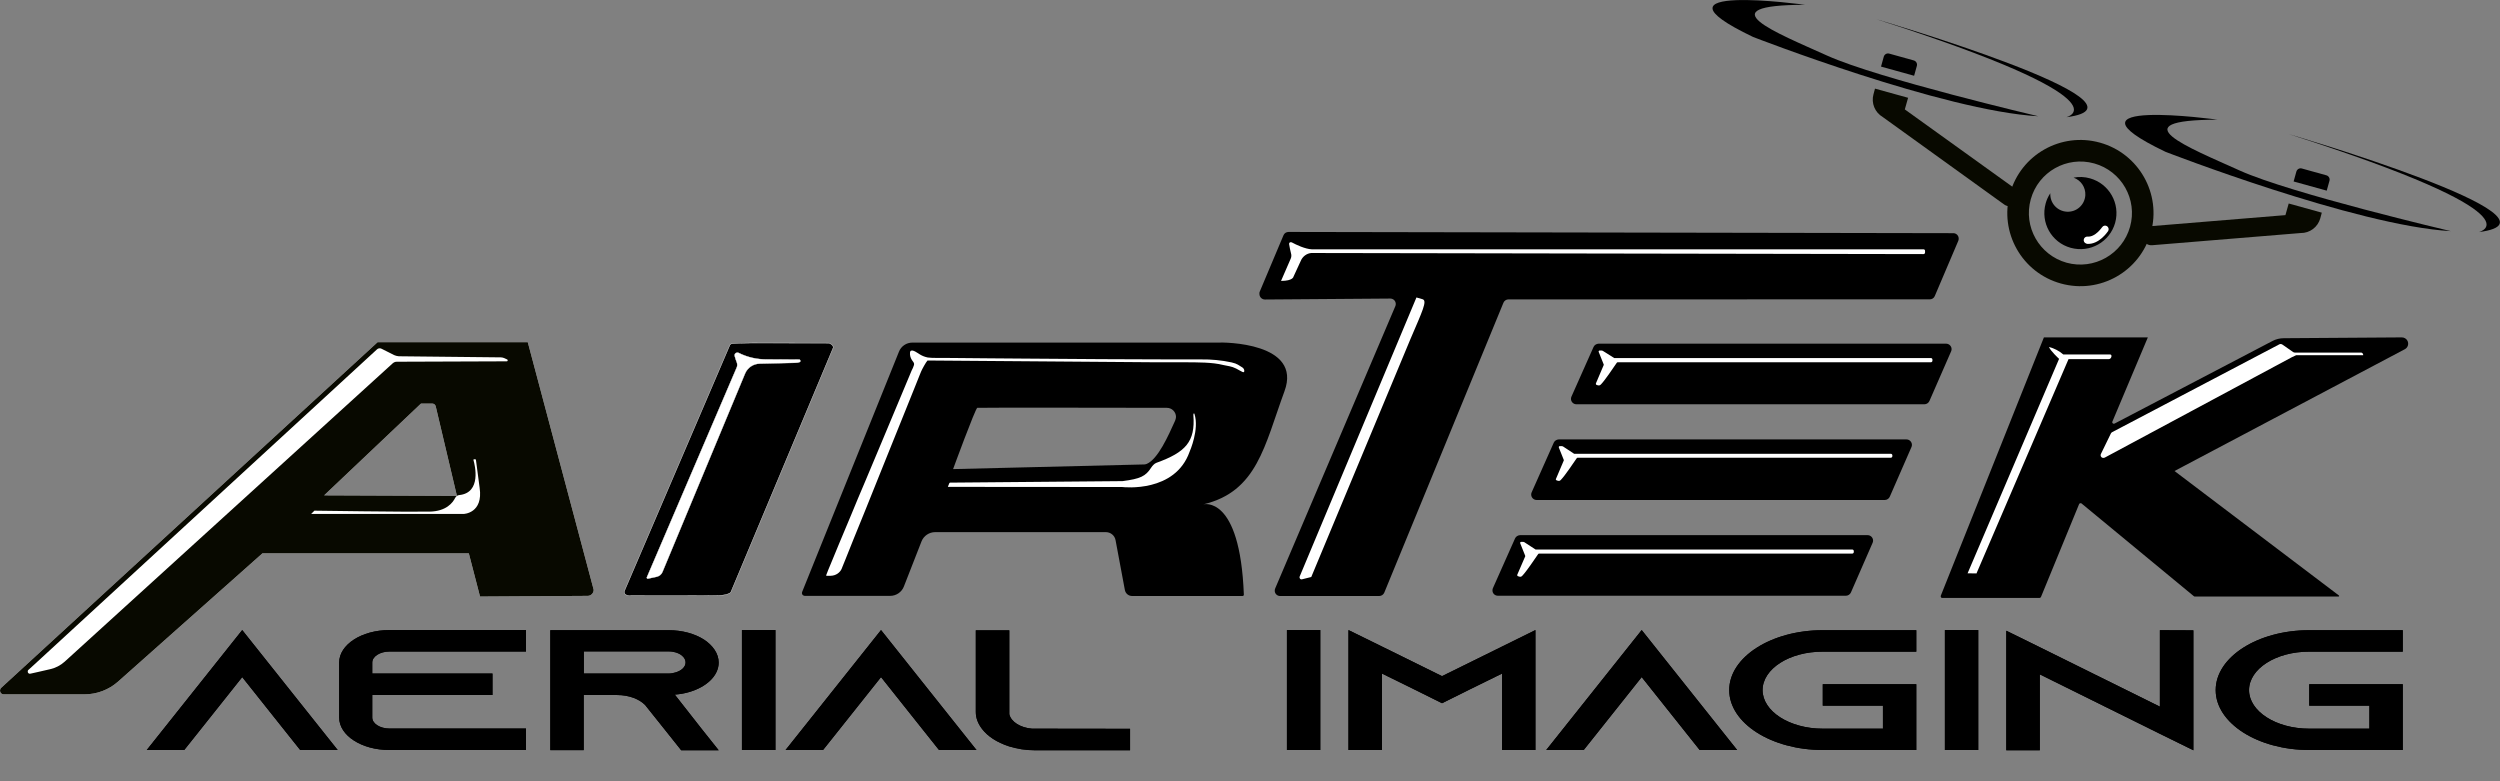 <svg xmlns="http://www.w3.org/2000/svg" xmlns:xlink="http://www.w3.org/1999/xlink" id="Layer_Group" x="0px" y="0px" viewBox="0 0 1828 571.3" xml:space="preserve"><rect x="0" y="0" width="1828" height="571.3" fill="#808080" stroke="none"/><g id="Logo_Group_2">	<g id="Drone_Group">		<g id="Drone">			<path fill="#080900" d="M1535.5,104.3c-28.4-7.9-57.9,8.7-65.8,37.2c-7.9,28.4,8.7,57.9,37.2,65.8c28.4,7.9,57.9-8.7,65.8-37.2    c0,0,0,0,0,0C1580.6,141.7,1563.9,112.2,1535.5,104.3z M1511.1,192.1c-20-5.6-31.8-26.3-26.2-46.4s26.3-31.8,46.4-26.2    c20,5.6,31.8,26.3,26.2,46.3C1551.9,185.9,1531.1,197.6,1511.1,192.1z"></path>			<path fill="#080900" d="M1473.2,137.8l-80.4-57.8l2.4-8.5l-24.2-6.7l-1.1,4.1c-1.8,6.5,1,13.3,6.8,16.7l88.3,63.6    c3,2.5,7.4,2.1,9.9-0.9c2.5-3,2.1-7.4-0.9-9.9C1473.7,138.2,1473.5,138,1473.2,137.8L1473.2,137.8z"></path>			<path fill="#080900" d="M1572.4,165.4l98.7-8.1l2.4-8.5l24.2,6.7l-1.1,4.1c-1.8,6.5-7.7,10.9-14.4,10.8l-108.5,8.9    c-0.8,0.1-1.6,0-2.4-0.2c-3.7-1.1-5.8-5-4.8-8.7C1567.1,167.6,1569.6,165.6,1572.4,165.4L1572.4,165.4z"></path>			<path d="M1546.6,162.9c-3.9,14-18.4,22.2-32.5,18.3s-22.2-18.4-18.3-32.5c0.7-2.6,1.9-5.2,3.4-7.4c-0.4,7.1,5,13.1,12.1,13.5    c7.1,0.4,13.1-5,13.5-12.1c0.3-5.7-3.2-10.9-8.6-12.8c4-0.8,8.1-0.6,12,0.5C1542.2,134.3,1550.5,148.8,1546.6,162.9    C1546.6,162.8,1546.6,162.9,1546.6,162.9z"></path>			<path fill="#FFFFFF" d="M1525.5,178.1c-1.4-0.4-2.2-1.8-1.8-3.2c0.3-1.2,1.5-2,2.7-1.9c5.8,0.5,10.6-6.9,10.7-6.9    c0.8-1.2,2.4-1.5,3.6-0.7c1.1,0.8,1.5,2.3,0.8,3.5c-0.3,0.4-6.6,10.1-15.5,9.4C1525.8,178.2,1525.6,178.1,1525.5,178.1z"></path>			<path d="M1381.4,39.2l18,5c1.7,0.5,2.7,2.3,2.2,4l-2,7.2l0,0l-24.2-6.7l0,0l2-7.2C1377.9,39.7,1379.7,38.7,1381.4,39.2z"></path>			<path d="M1683.1,123.2l18,5c1.7,0.5,2.7,2.3,2.2,4l-2,7.2l0,0l-24.2-6.7l0,0l2-7.2C1679.6,123.7,1681.4,122.7,1683.1,123.2    L1683.1,123.2z"></path>			<path d="M1319.8,3.5c0,0-122.2-16.8-38,23.5c0,0,139.4,54.2,208.6,58c0,0-117.1-27.5-154.3-44.3S1247,3.7,1319.8,3.5z"></path>			<path d="M1371.8,14c0,0,212.4,62.3,139.2,71.7C1510.9,85.6,1559,73.9,1371.8,14z"></path>			<path d="M1621.5,87.5c0,0-122.2-16.8-38.1,23.5c0,0,139.4,54.1,208.6,58c0,0-117.1-27.5-154.3-44.3S1548.7,87.7,1621.5,87.5z"></path>			<path d="M1673.4,98c0,0,212.4,62.3,139.2,71.7C1812.7,169.6,1860.7,157.9,1673.4,98z"></path>		</g>	</g>	<g id="Text">		<g>			<path fill="#030303" d="M246.9,548.4h-27.4l-12.5-15.7l-29.9-37.6l-29.9,37.6l-12.5,15.7h-27.4l12.5-15.7l57.3-72l57.3,72    L246.9,548.4z"></path>		</g>		<g>			<path fill="#030303" d="M272.2,484.4v8.1h87.9v15.7h-87.9v16.5c0,4.4,5.7,8,12.5,8h99.9v15.7h-99.9c-20.3,0-36.7-10.6-36.7-23.7    v-40.3c0-13,16.4-23.7,36.7-23.7h99.9v15.7h-99.9C277.9,476.4,272.2,480,272.2,484.4z"></path>		</g>		<g>			<path fill="#030303" d="M513,532.9l12.5,15.7h-27.4l-12.5-15.7l-13.1-16.4l-0.6-0.8c-4.3-4.5-11.9-7.5-20.7-7.5h-24.4v40.3h-24.4    v-87.7h86.4c10.2,0,19.3,2.6,26,6.9c6.6,4.4,10.7,10.3,10.7,16.8c0,9.5-8.8,17.8-21.5,21.5c-3.3,1-6.8,1.6-10.6,1.9L513,532.9z     M488.8,492.5c1.8,0,3.5-0.3,5.1-0.8c4.5-1.3,7.4-4.1,7.4-7.3c0-2.9-2.3-4.9-3.7-5.8c-1.6-1-4.5-2.3-8.8-2.3h-61.9v16.2    L488.8,492.5z"></path>		</g>		<g>			<path fill="#030303" d="M542.5,548.4v-87.7H567v87.7H542.5z"></path>		</g>		<g>			<path fill="#030303" d="M714,548.4h-27.4l-12.5-15.7l-29.9-37.6l-29.9,37.6l-12.5,15.7h-27.4l12.5-15.7l57.3-72l57.3,72    L714,548.4z"></path>		</g>		<g>			<path fill="#030303" d="M826.3,532.9v15.7h-69.4c-6.8,0-13.3-1-19.2-2.9c-8.6-2.8-15.6-7.3-19.7-12.8c-2.9-3.8-4.5-7.9-4.5-12.3    v-59.7H738v61.3c1.2,5.5,8,9.9,16.6,10.6L826.3,532.9z"></path>		</g>		<g>			<path fill="#030303" d="M941,548.4v-87.7h24.4v87.7H941z"></path>		</g>		<g>			<path fill="#030303" d="M1122.7,460.7v87.7h-24.4v-55.9l-24,11.8l-19.9,9.9l-19.9-9.9l-24-11.8v55.9H986v-87.7l24.4,12l44,21.7    l44-21.7L1122.7,460.7z"></path>		</g>		<g>			<path fill="#030303" d="M1270.2,548.4h-27.4l-12.5-15.7l-29.9-37.6l-29.9,37.6l-12.5,15.7h-27.4l12.5-15.7l57.3-72l57.3,72    L1270.2,548.4z"></path>		</g>		<g>			<path fill="#030303" d="M1288.8,504.6c0,15.5,19.7,28.2,44,28.2h44V516h-44v-15.7h68.4v48.1h-68.4c-37.7,0-68.4-19.7-68.4-43.8    s30.7-43.8,68.4-43.8h68.4v15.7h-68.4C1308.6,476.4,1288.8,489,1288.8,504.6z"></path>		</g>		<g>			<path fill="#030303" d="M1422.1,548.4v-87.7h24.4v87.7H1422.1z"></path>		</g>		<g>			<path fill="#030303" d="M1603.8,460.9v87.7l-24.4-12l-87.9-43.5v55.5H1467v-87.4l24.4,12l87.9,43.5v-55.9L1603.8,460.9z"></path>		</g>		<g>			<path fill="#030303" d="M1644.5,504.6c0,15.5,19.7,28.2,44,28.2h44V516h-44v-15.7h68.4v48.1h-68.4c-37.7,0-68.4-19.7-68.4-43.8    s30.7-43.8,68.4-43.8h68.4v15.7h-68.4C1664.3,476.4,1644.5,489,1644.5,504.6z"></path>		</g>		<g>			<path d="M246.9,548.4h-27.4l-12.5-15.7l-29.9-37.6l-29.9,37.6l-12.5,15.7h-27.4l12.5-15.7l57.3-72l57.3,72L246.9,548.4z"></path>		</g>		<g>			<path d="M272.2,484.4v8.1h87.9v15.7h-87.9v16.5c0,4.4,5.7,8,12.5,8h99.9v15.7h-99.9c-20.3,0-36.7-10.6-36.7-23.7v-40.3    c0-13,16.4-23.7,36.7-23.7h99.9v15.7h-99.9C277.9,476.4,272.2,480,272.2,484.4z"></path>		</g>		<g>			<path d="M513,532.9l12.5,15.7h-27.4l-12.5-15.7l-13.1-16.4l-0.6-0.8c-4.3-4.5-11.9-7.5-20.7-7.5h-24.4v40.3h-24.4v-87.7h86.4    c10.2,0,19.3,2.6,26,6.9c6.6,4.4,10.7,10.3,10.7,16.8c0,9.5-8.8,17.8-21.5,21.5c-3.3,1-6.8,1.6-10.6,1.9L513,532.9z M488.8,492.5    c1.8,0,3.5-0.3,5.1-0.8c4.5-1.3,7.4-4.1,7.4-7.3c0-2.9-2.3-4.9-3.7-5.8c-1.6-1-4.5-2.3-8.8-2.3h-61.9v16.2L488.8,492.5z"></path>		</g>		<g>			<path d="M542.5,548.4v-87.7H567v87.7H542.5z"></path>		</g>		<g>			<path d="M714,548.4h-27.4l-12.5-15.7l-29.9-37.6l-29.9,37.6l-12.5,15.7h-27.4l12.5-15.7l57.3-72l57.3,72L714,548.4z"></path>		</g>		<g>			<path d="M826.3,532.9v15.7h-69.4c-6.8,0-13.3-1-19.2-2.9c-8.6-2.8-15.6-7.3-19.7-12.8c-2.9-3.8-4.5-7.9-4.5-12.3v-59.7H738v61.3    c1.2,5.5,8,9.9,16.6,10.6L826.3,532.9z"></path>		</g>		<g>			<path d="M941,548.4v-87.7h24.4v87.7H941z"></path>		</g>		<g>			<path d="M1122.7,460.7v87.7h-24.4v-55.9l-24,11.8l-19.9,9.9l-19.9-9.9l-24-11.8v55.9H986v-87.7l24.4,12l44,21.7l44-21.7    L1122.7,460.7z"></path>		</g>		<g>			<path d="M1270.2,548.4h-27.4l-12.5-15.7l-29.9-37.6l-29.9,37.6l-12.5,15.7h-27.4l12.5-15.7l57.3-72l57.3,72L1270.2,548.4z"></path>		</g>		<g>			<path d="M1288.8,504.6c0,15.5,19.7,28.2,44,28.2h44V516h-44v-15.7h68.4v48.1h-68.4c-37.7,0-68.4-19.7-68.4-43.8    s30.7-43.8,68.4-43.8h68.4v15.7h-68.4C1308.6,476.4,1288.8,489,1288.8,504.6z"></path>		</g>		<g>			<path d="M1422.1,548.4v-87.7h24.4v87.7H1422.1z"></path>		</g>		<g>			<path d="M1603.8,460.9v87.7l-24.4-12l-87.9-43.5v55.5H1467v-87.4l24.4,12l87.9,43.5v-55.9L1603.8,460.9z"></path>		</g>		<g>			<path d="M1644.5,504.6c0,15.5,19.7,28.2,44,28.2h44V516h-44v-15.7h68.4v48.1h-68.4c-37.7,0-68.4-19.7-68.4-43.8    s30.7-43.8,68.4-43.8h68.4v15.7h-68.4C1664.3,476.4,1644.5,489,1644.5,504.6z"></path>		</g>	</g>	<g id="Airtek_Group">		<path d="M1420.3,437.2h71c0.5,0,0.9-0.3,1.1-0.8l27.8-67.7c0.2-0.6,0.9-0.9,1.6-0.7c0.1,0,0.2,0.1,0.3,0.2l82,67.7   c0.2,0.2,0.5,0.3,0.8,0.3H1710c0.2,0,0.4-0.2,0.4-0.4c0-0.1-0.1-0.3-0.2-0.4L1590,344.4l168.5-89.1c2.2-1.2,3-4,1.8-6.2   c-0.8-1.5-2.4-2.4-4.1-2.4l-86.3,0.6c-2.9,0-5.8,0.7-8.4,2.1l-115.3,60.3c-0.6,0.3-1.3,0.1-1.6-0.5c-0.2-0.3-0.2-0.7,0-1   l25.9-61.5h-76l-75.4,188.9c-0.2,0.6,0.1,1.3,0.7,1.6C1420,437.2,1420.1,437.2,1420.3,437.2z"></path>		<path fill="#FFFFFF" d="M1498.2,253.7c3.9,1,7.5,2.9,10.5,5.5h34.2c0.6,0,1,0.4,1,1c0,0.1,0,0.2,0,0.3l-0.1,0.5   c-0.2,0.9-1,1.6-1.9,1.6l-29.4,0l-67.3,156.7l-6.5-0.1l66.9-156.8C1505.5,262.3,1499.3,256.6,1498.2,253.7z"></path>		<path fill="#FFFFFF" d="M1728,259.7h-49c0,0-2.7,1.3-3,1.4l-0.2,0.1l-136.8,73.4c-1,0.5-2.3,0.2-2.8-0.8c-0.3-0.6-0.3-1.3,0-1.9   l7.3-15c0.2-0.4,0.5-0.7,0.9-0.9l122.2-64.2c0.7-0.4,1.5-0.3,2.2,0.1l7.9,5.5c0.3,0.2,0.8,0.4,1.2,0.4h48   C1727.1,257.6,1728,258.5,1728,259.7L1728,259.7"></path>		<path d="M1149,290.1l16.2-36.4c0.6-1.4,2.1-2.3,3.6-2.4h254.2c2.2,0,4,1.8,4,4c0,0.5-0.1,1-0.3,1.5l-15.9,36.4   c-0.6,1.4-2.1,2.4-3.6,2.4h-254.6c-2.2,0-4-1.9-3.9-4.1C1148.7,291.1,1148.8,290.6,1149,290.1z"></path>		<path fill="#FFFFFF" d="M1171.9,256.5c-0.3-0.1-0.5-0.2-0.8-0.2h-1.4c-0.4,0-0.8,0.3-0.8,0.8c0,0.1,0,0.2,0.1,0.3l3.6,9   c0.1,0.2,0.1,0.4,0,0.6l-5.7,13.4c-0.1,0.4,0.1,0.8,0.4,1c1.6,0.6,2.3,0.7,3.3-0.3c3.2-3.3,9.3-12.6,11.5-15.7   c0.2-0.3,0.4-0.5,0.7-0.5h229c0.7,0,1.2-0.5,1.2-1.2V263c0-0.7-0.5-1.2-1.2-1.2h-231.5L1171.9,256.5z"></path>		<path d="M1119.9,360.1l16.2-36.4c0.6-1.4,2.1-2.3,3.6-2.4H1394c2.2,0,4,1.8,4,4c0,0.5-0.1,1-0.3,1.5l-15.9,36.4   c-0.6,1.4-2.1,2.4-3.6,2.4h-254.6c-2.2,0-4-1.8-4-4C1119.6,361.1,1119.7,360.6,1119.9,360.1z"></path>		<path fill="#FFFFFF" d="M1142.8,326.4c-0.3-0.1-0.5-0.2-0.8-0.2h-1.5c-0.4,0-0.8,0.4-0.7,0.8c0,0.1,0,0.2,0,0.2l3.6,9   c0.1,0.2,0.1,0.4,0,0.6l-5.7,13.4c-0.2,0.4,0,0.8,0.4,1c0,0,0,0,0,0c1.6,0.6,2.3,0.7,3.2-0.3c3.2-3.3,9.3-12.6,11.5-15.7   c0.2-0.3,0.4-0.5,0.7-0.5h229c0.7,0,1.2-0.5,1.2-1.2V333c0-0.7-0.5-1.2-1.2-1.2h-231.5L1142.8,326.4z"></path>		<path d="M1091.6,430.1l16.2-36.4c0.6-1.4,2.1-2.3,3.6-2.4h254.2c2.2,0,4,1.8,4,4c0,0.5-0.1,1-0.3,1.5l-15.9,36.4   c-0.6,1.4-2.1,2.4-3.6,2.4h-254.6c-2.2,0-4-1.8-3.9-4C1091.3,431.1,1091.4,430.6,1091.6,430.1z"></path>		<path fill="#FFFFFF" d="M1114.5,396.4c-0.3-0.1-0.5-0.2-0.8-0.2h-1.4c-0.4,0-0.8,0.4-0.8,0.8c0,0.1,0,0.2,0.1,0.3l3.6,9   c0.1,0.2,0.1,0.4,0,0.6l-5.8,13.4c-0.1,0.4,0.1,0.9,0.5,1c1.6,0.6,2.3,0.7,3.2-0.3c3.2-3.3,9.3-12.6,11.5-15.7   c0.2-0.3,0.4-0.5,0.7-0.5h229c0.7,0,1.2-0.5,1.2-1.2V403c0-0.7-0.5-1.2-1.2-1.2h-231.5L1114.5,396.4z"></path>		<path d="M921.1,213.3l17.4-41.3c0.6-1.5,2.1-2.4,3.7-2.4l486.1,0.9c2.2,0,4,1.9,3.9,4.1c0,0.5-0.1,1-0.3,1.5l-17.2,40.4   c-0.6,1.5-2.1,2.4-3.7,2.4H1103c-1.6,0-3.1,1-3.7,2.5l-87.1,211.9c-0.6,1.5-2.1,2.5-3.7,2.5H936c-2.2,0-4-1.8-3.9-4   c0-0.5,0.1-1,0.3-1.5l87.9-206.5c0.8-2-0.1-4.4-2.2-5.2c-0.5-0.2-1-0.3-1.5-0.3l-91.7,0.7c-2.2,0-4-1.8-4-4   C920.8,214.3,920.9,213.8,921.1,213.3z"></path>		<path fill="#FFFFFF" d="M936.7,205.4l7-16.1c0.6-1.3,0.7-2.7,0.3-4c-0.6-2.2-1-4.5-1.4-6.8c-0.1-0.7,0.4-1.4,1.1-1.4   c0.3,0,0.5,0,0.8,0.1c3.3,1.8,9.9,4.9,14.7,5.1h447.3c0.6,0,1.1,0.5,1.1,1.1v1.2c0,0.7-0.5,1.2-1.2,1.2L958.8,185   c-3.4,0.3-6.4,2.6-7.7,5.8l-5.3,11.5C945.8,202.3,945.5,205.4,936.7,205.4z"></path>		<path fill="#FFFFFF" d="M950.3,421.6l85.4-204.1c1.5,0.4,3,0.8,4.5,1.3c3.6,1.1-0.1,8.6-9,29.4l-72.4,173.7l-6.8,1.7   c-0.8,0.2-1.6-0.3-1.7-1.1C950.1,422.2,950.2,421.8,950.3,421.6z"></path>		<path d="M939.2,286.1c13.2-35.7-44.2-35.9-48.8-35.6h-0.6H667.2c-4.4,0-8.3,2.6-9.9,6.7l-70.8,175.7c-0.4,1,0.1,2.2,1.1,2.6   c0.2,0.1,0.5,0.2,0.8,0.2h62.5c4.4,0,8.4-2.7,10-6.8l12.9-33c1.6-4.1,5.6-6.8,10-6.8h124.8c3.5,0,6.5,2.5,7.1,5.9l6.8,36.4   c0.5,2.6,2.7,4.4,5.3,4.4h80.7c0.6,0,1-0.4,1-1c0,0,0-0.1,0-0.1c-2.8-73.3-29.7-65.9-29.7-65.9   C919.3,359.5,924.6,325.8,939.2,286.1z M859.2,307.7c-5,11.1-12.5,28-20.7,31.5c-0.6,0.2-1.2,0.4-1.8,0.4L696.9,343   c0,0,16.3-44.5,17.7-44.8c1.1-0.2,105.2-0.1,138.6,0c3.7,0,6.7,3,6.7,6.7C859.8,305.9,859.6,306.8,859.2,307.7L859.2,307.7z"></path>		<path fill="#FFFFFF" d="M678.2,263.6c-1.1,1.1-4.1,6.6-4.7,8.1l-1.1,2.7l-2.8,7l-7.6,18.9l-9.4,23.3l-10.1,25.1l-9.8,24.4   l-8.5,20.9l-6,15l-2.6,6.4v0.1c-1.3,3.3-4.5,5.4-8.1,5.5h-3.1c-0.2,0-0.3-0.2-0.3-0.3c0,0,0-0.1,0-0.1c1-2.6,2-5.2,3.1-7.7   c2.1-5.2,4.3-10.4,6.4-15.5c2.9-7,5.8-14,8.8-21c3.3-8.1,6.7-16.1,10.1-24.1l10.5-25l9.8-23.4c2.7-6.6,5.4-13.1,8.2-19.6l5.6-13.4   c0.7-1.3,1.3-2.6,1.7-4c0.4-1.8-0.8-2.4-1.6-3.8c-1-1.6-1.5-3.5-1.3-5.4c0-0.3,0.2-0.6,0.3-0.9c1.4-1.8,5.7,1.7,7,2.4   c1.8,1.1,3.7,1.8,5.7,2.2c3.7,0.5,7.5,0.2,11.2,0.3l12.1,0.1l21.7,0.2l25.9,0.2l27.9,0.2l27.8,0.2l25.5,0.1   c15.8,0,31.8,0.2,47.7,0.1c7.5-0.1,15,0.6,22.4,2.2c4.4,1,5.2,2.2,7.7,3.6c0.8,0.5,1.3,1.2,1.5,2.1c0.3,2.9-1.8,0.9-5.9-1.2   c-3.5-1.8-6.1-1.8-9.4-2.6c-8.2-2.1-19-1.9-26.8-2c-8-0.1-14.1,0.1-22.2,0L678.2,263.6z"></path>		<path fill="#FFFFFF" d="M694.1,353.4l-1,2.5c0,0.1,0,0.1,0.1,0.1c0,0,0,0,0,0l127.2,0.1h0.1c1.5,0.2,38.7,4.2,49.3-25.7l0,0   c0.3-0.7,7.2-16.5,3.6-27.7c-0.3-1-0.9-0.2-0.8,0.9c1.5,19.4-5.7,27.1-27,34.8c-0.8,0.3-1.5,0.8-2.1,1.4c-0.7,0.7-1.3,1.4-1.8,2.2   c-4,6.2-7.8,8.1-20.9,9.8h-0.2l-125.8,1.1C694.5,352.9,694.2,353.1,694.1,353.4z"></path>		<path stroke="#FFFFFF" stroke-width="0.25" stroke-miterlimit="10" d="M456.9,431.4l76.7-178.9c0.3-0.7,0.9-1.1,1.7-1.2   c2.2-0.2,7.5-0.5,14.8-0.5c19.9,0,56,0.1,56,0.1s3.1,0.9,3.2,3.2l-75,179.1c0,0-2,2-8.8,2.2s-65.1,0.1-65.1,0.1   S455.1,435.7,456.9,431.4z"></path>		<path fill="#FFFFFF" stroke="#FFFFFF" stroke-width="0.25" stroke-miterlimit="10" d="M473,422.1l65.7-153.4   c0.5-1.1,0.5-2.4,0.1-3.6c-0.5-1.2-1.1-3-1.6-4.8c-0.3-1.1,0.4-2.2,1.5-2.4c0.4-0.1,0.9-0.1,1.3,0.1c6.5,3.3,13.7,4.9,21,4.8   c16,0,23.6,0.1,23.6,0.1s3,2.3-3.5,2.4l-25.7,0.6c-4.6,0.1-8.8,2.9-10.6,7.2l-60.4,145.1c-0.7,1.8-2.3,3-4.1,3.5l-6.5,1.4   c-0.4,0.1-0.8-0.2-0.9-0.7C472.9,422.4,472.9,422.2,473,422.1z"></path>		<path fill="#FFFFFF" d="M433.8,430.1l-47.9-179.9H276.1L0.9,502.9c-1.1,1-1.2,2.8-0.2,3.9c0.5,0.6,1.3,0.9,2,0.9h59.2   c8.9,0,17.6-3.3,24.3-9.2l105.7-93.9h150.9l8.2,31.6l78.7-0.5c2.4,0,4.4-2,4.4-4.4C434,430.9,433.9,430.5,433.8,430.1z    M334.1,362.6l-97.1-0.4l70.6-66.9c0.2-0.2,0.4-0.3,0.6-0.2h7.9c1.2,0,2.2,0.8,2.5,2L334.1,362.6L334.1,362.6z"></path>		<path fill="#FFFFFF" d="M287.1,265.7L47.3,483.8c-3,2.7-6.6,4.6-10.6,5.5l-8.7,2l-5.8,1.3c-0.9,0.2-1.7-0.3-1.9-1.2   c-0.1-0.6,0-1.2,0.5-1.6l4.4-4l0,0l250.4-230.3c0.9-0.9,2.3-1.1,3.4-0.5l9.1,4.6c1.1,0.5,2.3,0.8,3.5,0.9l74.6,0.8   c0.8,0,1.6,0.2,2.4,0.5l2.2,1c0.4,0.2,0.5,0.6,0.4,1c-0.1,0.3-0.4,0.4-0.7,0.4l-80.4,0.3C289,264.5,288,264.9,287.1,265.7z"></path>		<path fill="#FFFFFF" d="M339,375.8H227.5l2.4-2.4c0,0,67.3,1,84.1,0.7c12.4-0.2,17.1-6.6,18.8-10c0.6-1.2,1.7-2,3-2.1   c16.4-1.7,11.5-21.8,10.4-25.6c-0.1-0.3,0.1-0.5,0.3-0.6c0,0,0.1,0,0.1,0h0.9c0.2,0,0.4,0.2,0.5,0.4l2.7,20.4   C353.5,375.4,339,375.8,339,375.8z"></path>		<path fill="#080900" d="M433.8,430.1l-47.9-179.9H276.1L0.9,502.9c-1.1,1-1.2,2.8-0.2,3.9c0.5,0.6,1.3,0.9,2,0.9h59.2   c8.9,0,17.6-3.3,24.3-9.2l105.7-93.9h150.9l8.2,31.6l78.7-0.5c2.4,0,4.4-2,4.4-4.4C434,430.9,433.9,430.5,433.8,430.1z    M334.1,362.6l-97.1-0.4l70.6-66.9c0.2-0.2,0.4-0.3,0.6-0.2h7.9c1.2,0,2.2,0.8,2.5,2L334.1,362.6L334.1,362.6z"></path>		<path fill="#FFFFFF" d="M287.1,265.7L47.3,483.8c-3,2.7-6.6,4.6-10.6,5.5l-8.7,2l-5.8,1.3c-0.9,0.2-1.7-0.3-1.9-1.2   c-0.1-0.6,0-1.2,0.5-1.6l4.4-4l0,0l250.4-230.3c0.9-0.9,2.3-1.1,3.4-0.5l9.1,4.6c1.1,0.5,2.3,0.8,3.5,0.9l74.6,0.8   c0.8,0,1.6,0.2,2.4,0.5l2.2,1c0.4,0.2,0.5,0.6,0.4,1c-0.1,0.3-0.4,0.4-0.7,0.4l-80.4,0.3C289,264.5,288,264.9,287.1,265.7z"></path>		<path fill="#FFFFFF" d="M339,375.8H227.5l2.4-2.4c0,0,67.3,1,84.1,0.7c12.4-0.2,17.1-6.6,18.8-10c0.6-1.2,1.7-2,3-2.1   c16.4-1.7,11.5-21.8,10.4-25.6c-0.1-0.3,0.1-0.5,0.3-0.6c0,0,0.1,0,0.1,0h0.9c0.2,0,0.4,0.2,0.5,0.4l2.7,20.4   C353.5,375.4,339,375.8,339,375.8z"></path>	</g></g></svg>